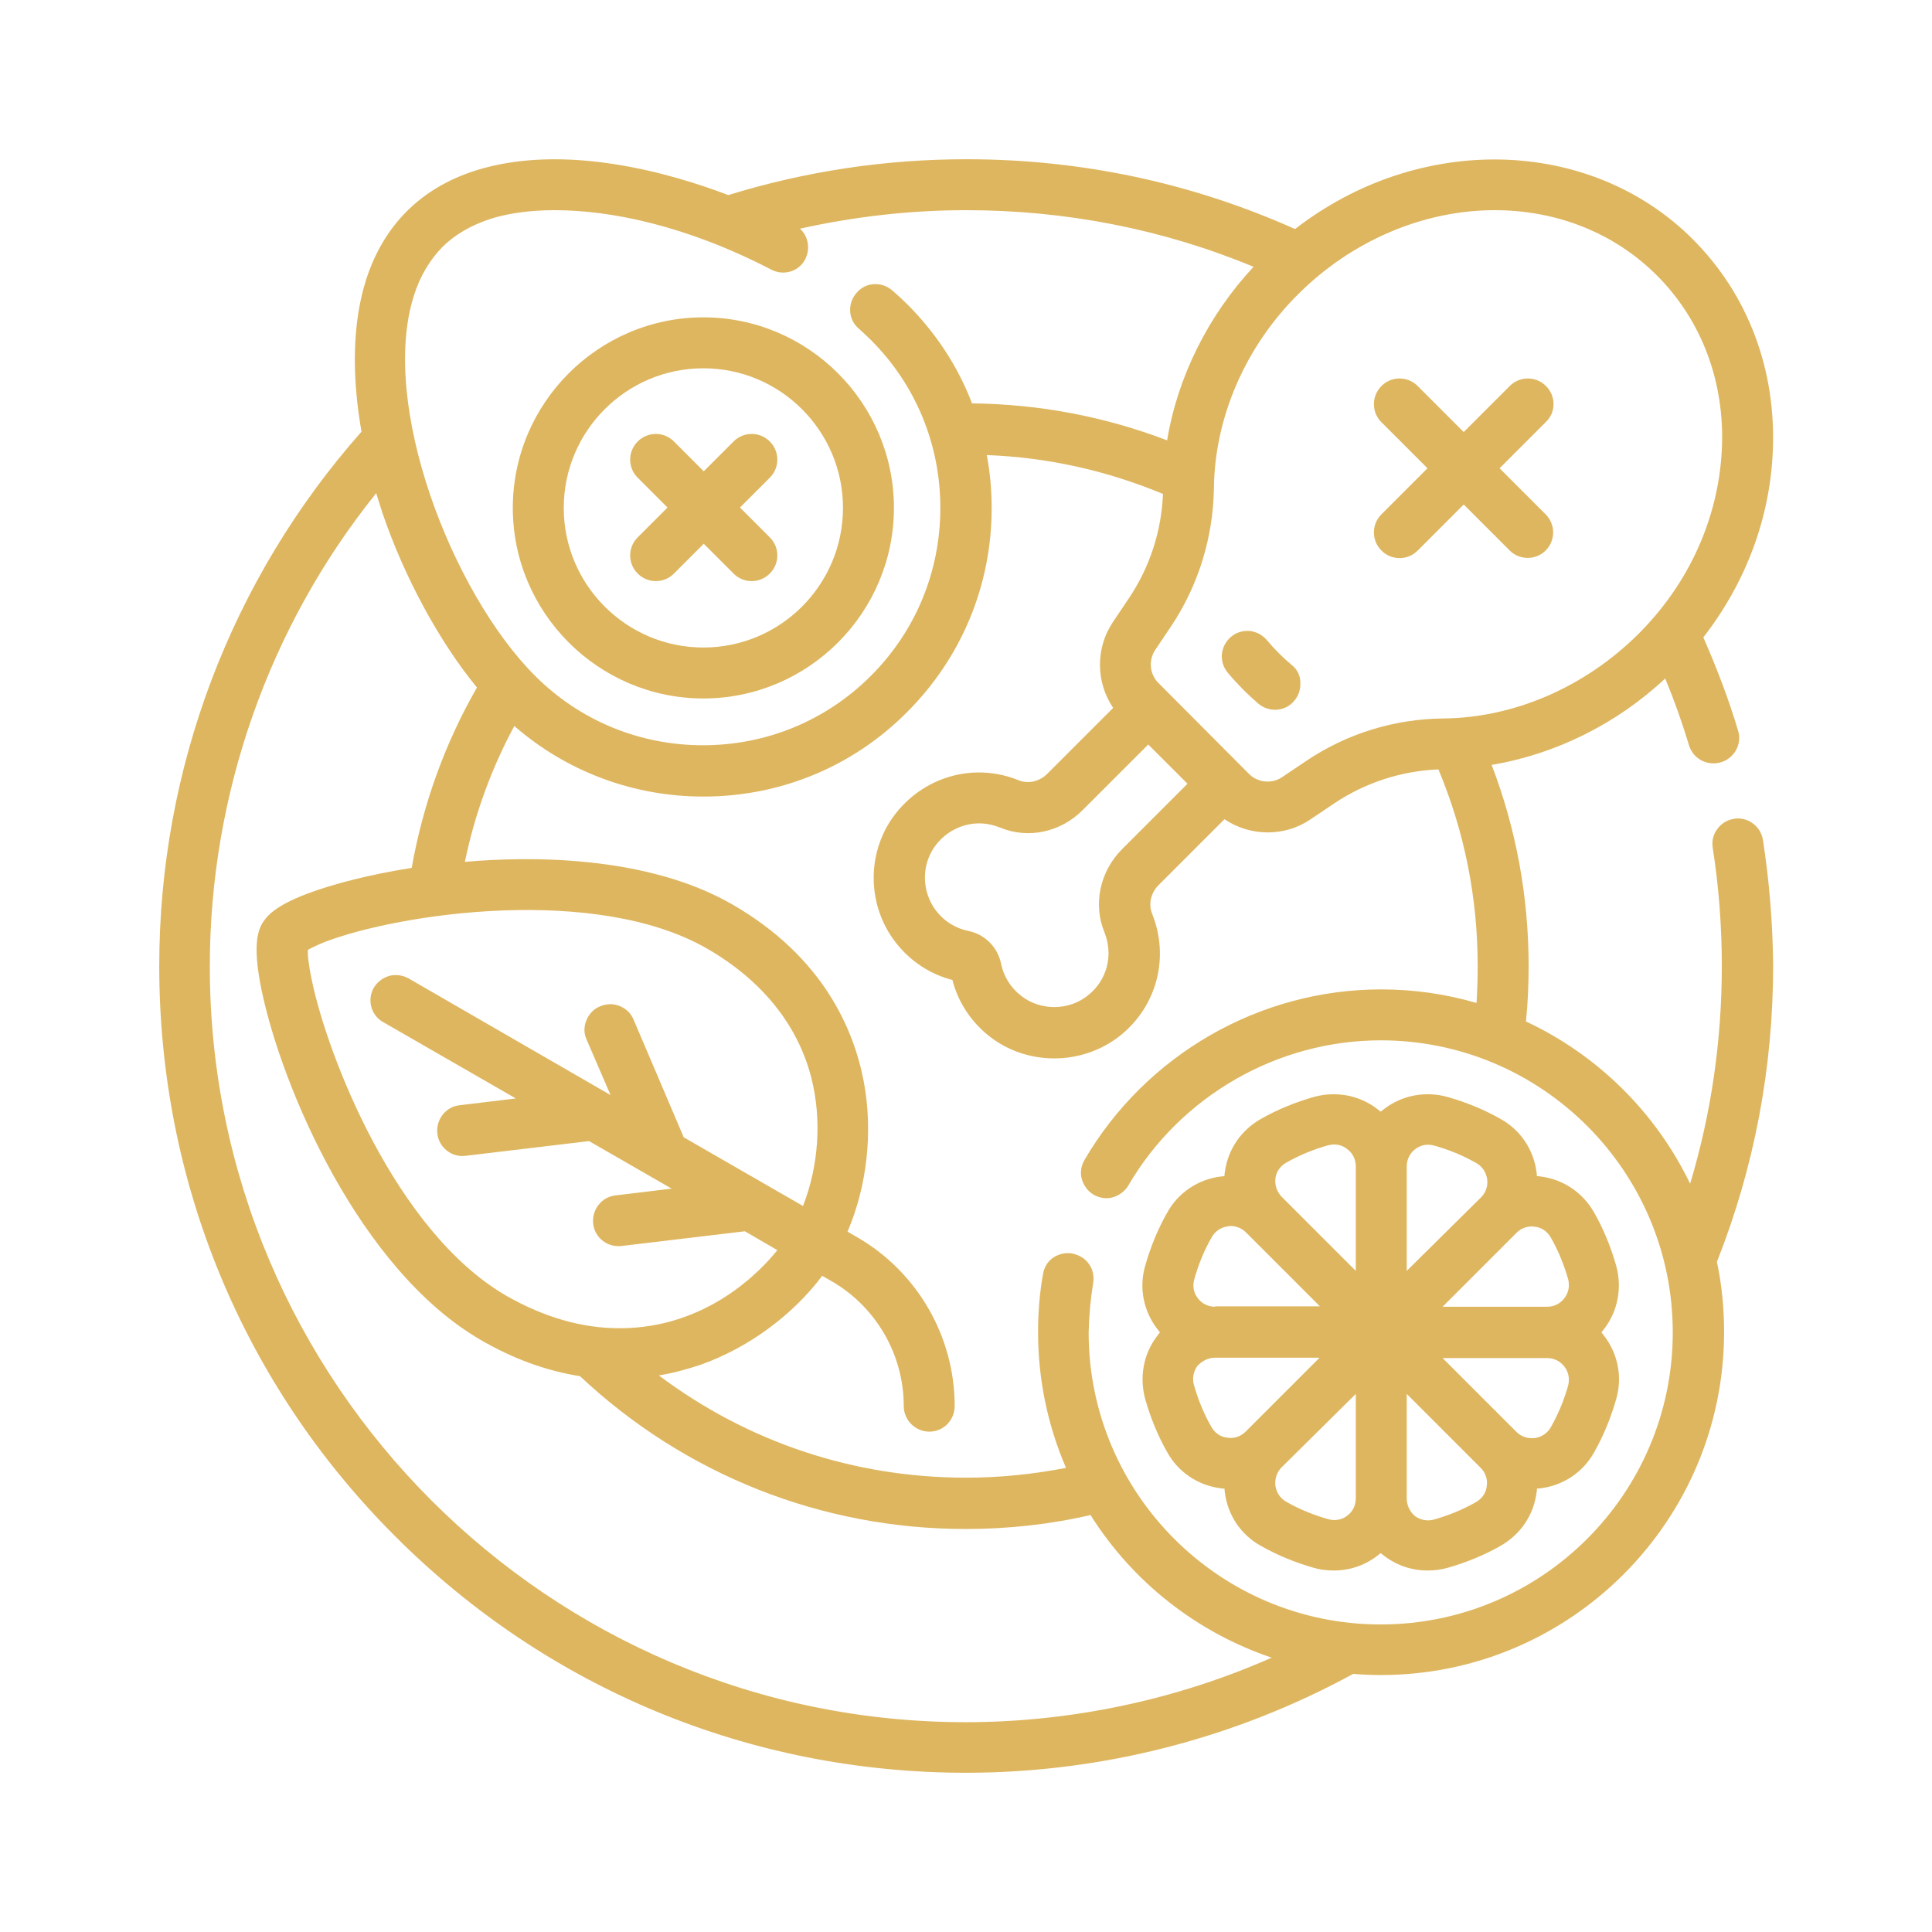 <?xml version="1.0" encoding="utf-8"?>
<!-- Generator: Adobe Illustrator 28.4.1, SVG Export Plug-In . SVG Version: 6.00 Build 0)  -->
<svg version="1.1" id="Capa_1" xmlns="http://www.w3.org/2000/svg" xmlns:xlink="http://www.w3.org/1999/xlink" x="0px" y="0px"
	 viewBox="0 0 512 512" style="enable-background:new 0 0 512 512;" xml:space="preserve">
<style type="text/css">
	.st0{fill:#DEB65F;}
</style>
<g>
	<path class="st0" d="M411.7,107.1c0-1.8-0.7-3.5-2-4.8c-1.3-1.3-3-2-4.8-2s-3.5,0.7-4.8,2l-12.2,12.2l-12.2-12.2
		c-1.3-1.3-3-2-4.8-2s-3.5,0.7-4.8,2s-2,3-2,4.8s0.7,3.5,2,4.8l12.2,12.2l-12.2,12.2c-1.3,1.3-2,3-2,4.8s0.7,3.5,2,4.8
		c1.3,1.3,3,2,4.8,2s3.5-0.7,4.8-2l12.2-12.2l12.2,12.2c2.6,2.6,6.9,2.6,9.5,0c1.3-1.3,2-3,2-4.8s-0.7-3.5-2-4.8l-12.2-12.2
		l12.2-12.2C411,110.6,411.7,108.9,411.7,107.1z"/>
	<path class="st0" d="M342.4,176.3c-1.2-1-2.4-2.1-3.5-3.2c-1.1-1.1-2.2-2.3-3.2-3.5c-1.2-1.4-2.8-2.2-4.6-2.4
		c-1.8-0.1-3.5,0.4-4.9,1.6c-1.4,1.2-2.2,2.8-2.4,4.6c-0.1,1.8,0.4,3.5,1.6,4.9c1.2,1.5,2.6,2.9,3.9,4.3c1.4,1.4,2.8,2.7,4.2,3.9
		c1.2,1,2.8,1.6,4.4,1.6c2,0,3.9-0.9,5.1-2.4c1.2-1.4,1.7-3.1,1.6-4.9C344.6,179.1,343.8,177.4,342.4,176.3z"/>
	<path class="st0" d="M467.2,222.6c-0.3-1.8-1.2-3.3-2.7-4.4c-1.5-1.1-3.2-1.5-5-1.2c-1.8,0.3-3.3,1.2-4.4,2.7
		c-1.1,1.5-1.5,3.2-1.2,5c1.6,10.3,2.4,20.8,2.4,31.3c0,19.7-2.8,39.1-8.4,57.7c-9.1-18.9-24.5-34.1-43.5-43
		c0.5-4.9,0.7-9.8,0.7-14.7c0-18.4-3.3-36.3-9.8-53.3c16.9-2.8,33.2-10.9,46-22.9c2.4,5.8,4.5,11.7,6.3,17.7
		c0.9,2.9,3.5,4.8,6.5,4.8c0.7,0,1.3-0.1,2-0.3c3.6-1.1,5.6-4.9,4.5-8.4c-2.5-8.4-5.7-16.7-9.2-24.7c11.2-14.4,17.6-31.4,18.4-49.1
		c1-21.7-6.5-41.7-21.2-56.4c-27.1-27.1-72.4-28.3-105.4-2.7c-27.5-12.3-56.8-18.5-87.1-18.5c-21.5,0-42.7,3.2-63.1,9.5
		c-14.9-5.7-43.3-14-67-6.5c-7.2,2.3-13.3,5.9-18.2,10.8c-4.9,4.9-8.5,11-10.8,18.2c-3.5,11-3.9,24.9-1.2,40.2
		C61.2,153.5,42.2,203.8,42.2,256c0,57.2,22.2,110.9,62.6,151.2c40.4,40.4,94.1,62.6,151.2,62.6c35.9,0,71.3-9.1,102.6-26.2
		c2.4,0.2,4.9,0.3,7.4,0.3c50.1,0,90.9-40.8,90.9-90.9c0-6.3-0.6-12.5-1.9-18.6c9.9-25,14.9-51.4,14.9-78.5
		C469.8,244.8,468.9,233.6,467.2,222.6z M213.4,68.7c1.4-2.8,0.8-6.1-1.4-8.1c14.4-3.2,29.2-4.9,44-4.9c26.4,0,52.1,5,76.2,15
		c-12,12.9-20.1,29.1-22.9,46c-16.5-6.3-33.8-9.6-51.7-9.8c-3.8-9.9-9.6-18.7-17.2-26.3c-1.2-1.2-2.5-2.4-3.9-3.6
		c-1.4-1.2-3.1-1.8-4.9-1.7c-1.8,0.1-3.4,0.9-4.6,2.3c-1.2,1.4-1.8,3.1-1.7,4.9c0.1,1.8,0.9,3.4,2.3,4.6c1.1,1,2.2,2,3.2,3
		c11.9,11.9,18.4,27.7,18.4,44.5c0,16.8-6.5,32.6-18.4,44.5c-11.9,11.9-27.7,18.4-44.5,18.4c-16.8,0-32.6-6.5-44.5-18.4
		c-22.1-22.1-41.3-72-32.1-100.8c1.6-5.1,4.2-9.4,7.5-12.8c3.3-3.3,7.6-5.8,12.8-7.5c4.4-1.4,10.1-2.3,17-2.3
		c14.9,0,34.9,4.1,57.3,15.7C207.6,73.2,211.7,72,213.4,68.7z M215,285.6c2.8,10.9,2,23.3-2.2,34l-31.6-18.2l-13.3-31.2
		c-0.7-1.7-2-2.9-3.7-3.6c-1.7-0.7-3.5-0.6-5.2,0.1c-1.7,0.7-2.9,2-3.6,3.7c-0.7,1.7-0.7,3.5,0.1,5.2l6.3,14.6l-53.5-30.9
		c-1.6-0.9-3.4-1.1-5.1-0.7c-1.7,0.5-3.2,1.6-4.1,3.1c-1.9,3.2-0.8,7.4,2.5,9.2l35.1,20.2l-14.9,1.8c-3.7,0.4-6.3,3.8-5.9,7.5
		c0.4,3.7,3.8,6.4,7.5,5.9l32.7-3.9l21.9,12.6l-14.9,1.8c-3.7,0.4-6.3,3.8-5.9,7.5c0.2,1.8,1.1,3.4,2.5,4.5c1.4,1.1,3.2,1.6,5,1.4
		l32.7-3.9l8.6,5c-4.3,5.4-18.6,20.7-41.8,20.7c0,0,0,0,0,0c-10,0-20-2.9-30-8.6c-29.4-17-47.5-63.8-51.6-83.8
		c-0.9-4.3-1.1-6.8-1-7.9c0.8-0.4,2.1-1.1,4.3-2c20-7.7,72-15.3,101.5,1.7C201.8,259.7,211.4,271.5,215,285.6z M287,214.6l17.3-17.3
		l10.4,10.4L297.4,225c-5.9,5.9-7.8,14.6-4.7,22.1c2.4,6,0.7,12.7-4.4,16.7c-5.1,4.1-12.6,4.1-17.7,0.1c-2.8-2.2-4.6-5.1-5.3-8.5
		c-0.9-4.4-4.3-7.8-8.7-8.7c-3.4-0.7-6.3-2.5-8.5-5.3c-4-5.2-4-12.6,0.1-17.7c2.8-3.5,7-5.5,11.3-5.5c1.8,0,3.7,0.4,5.5,1.1
		C272.4,222.4,281.1,220.6,287,214.6z M382.6,190.4c-13,0.1-25.7,4-36.5,11.3l-6.4,4.3c-2.7,1.8-6.4,1.4-8.7-0.9L307,181
		c-2.3-2.3-2.7-5.9-0.9-8.7l4.3-6.4c7.2-10.8,11.1-23.5,11.3-36.5c0.2-18.7,8.3-37.5,22.3-51.4c14.1-14.1,33.1-22.3,52.1-22.3
		c16.6,0,31.8,6.1,43,17.3c11.9,11.9,18.1,28.4,17.2,46.2c-0.9,18.1-8.7,35.5-22.2,48.9C420.1,182,401.4,190.2,382.6,190.4z
		 M109.1,230c-10.8,1.7-20.8,4.2-28.1,7c-8,3.1-10.3,5.7-11.5,7.7c-1.3,2.3-2.5,6.3-0.2,17.6c5.4,26,26,74.2,58.1,92.8
		c8.6,5,17.4,8.2,26.3,9.6c27.8,26.1,64,40.5,102.2,40.5c11.2,0,22.3-1.2,33.1-3.7c11.2,17.8,28.2,31.1,48,37.8
		c-25.3,11.2-53.3,17.1-81.1,17.1c-110.4,0-200.3-89.9-200.3-200.3c0-45.5,15.6-90,44.1-125.4c0.5,1.7,1.1,3.4,1.6,5.1
		c5.9,17.3,15.1,34.2,25.1,46.4C117.9,197,112.1,213.1,109.1,230z M289.7,340c0.3-1.8-0.1-3.6-1.1-5c-1-1.5-2.6-2.4-4.4-2.8
		c-0.4-0.1-0.8-0.1-1.2-0.1c-1.4,0-2.7,0.4-3.9,1.2c-1.5,1-2.4,2.6-2.7,4.4c-0.9,5-1.3,10.2-1.3,15.3c0,12.5,2.5,24.6,7.4,36
		c-8.7,1.7-17.6,2.6-26.5,2.6c-29.7,0-57.8-9.4-81.4-27.1c3.7-0.6,7.4-1.6,11-2.8c12.7-4.5,24.4-13.1,32.3-23.6l2.6,1.5
		c11.7,6.8,19,19.4,19,33c0,3.7,3,6.8,6.8,6.8c3.7,0,6.7-3,6.7-6.8c0-18.4-9.9-35.5-25.8-44.7l-2.6-1.5c5.2-12.1,6.8-26.6,4.3-39.8
		c-2.6-13.7-10.7-33-34.8-46.9c-22.7-13.1-53.9-12.8-70.9-11.3c2.6-12.6,7-24.7,13.1-36c13.9,12.1,31.6,18.7,50.1,18.7
		c20.4,0,39.6-7.9,54-22.4c14.4-14.4,22.4-33.6,22.4-54c0-4.7-0.4-9.5-1.3-14.1c16.1,0.6,31.8,4.1,46.7,10.3
		c-0.4,9.9-3.5,19.4-9,27.6l-4.3,6.4c-4.6,6.9-4.5,15.9,0.1,22.7l-17.5,17.5c-2,2-5,2.7-7.5,1.7c-11.5-4.7-24.5-1.3-32.4,8.5
		c-8,9.9-8.1,24.4-0.2,34.5c3.8,4.9,9.1,8.4,15,9.9c1.5,5.9,5,11.2,9.9,15c10,7.8,24.5,7.7,34.5-0.2c9.8-7.8,13.2-20.8,8.5-32.4
		c-1-2.5-0.3-5.5,1.7-7.5l17.5-17.5c6.8,4.6,15.9,4.7,22.7,0.1l6.4-4.3c8.2-5.5,17.8-8.6,27.6-9c6.9,16.5,10.4,34,10.4,52.1
		c0,3.2-0.1,6.5-0.3,9.8c-8.2-2.4-16.7-3.6-25.3-3.6c-32.2,0-62.3,17.3-78.6,45.2c-0.9,1.6-1.2,3.4-0.7,5.1s1.6,3.2,3.1,4.1
		c1.6,0.9,3.4,1.2,5.1,0.7c1.7-0.5,3.2-1.6,4.1-3.1c13.8-23.7,39.5-38.5,66.9-38.5c42.7,0,77.4,34.7,77.4,77.4
		c0,42.7-34.7,77.4-77.4,77.4c-42.7,0-77.4-34.7-77.4-77.4C288.6,348.7,289,344.3,289.7,340z"/>
	<path class="st0" d="M167,147.2c0,1.8,0.7,3.5,2,4.8s3,2,4.8,2c1.8,0,3.5-0.7,4.8-2l7.9-7.9l7.9,7.9c1.3,1.3,3,2,4.8,2
		c1.8,0,3.5-0.7,4.8-2c1.3-1.3,2-3,2-4.8s-0.7-3.5-2-4.8l-7.9-7.9l7.9-7.9c1.3-1.3,2-3,2-4.8c0-1.8-0.7-3.5-2-4.8
		c-1.3-1.3-3-2-4.8-2c-1.8,0-3.5,0.7-4.8,2l-7.9,7.9l-7.9-7.9c-1.3-1.3-3-2-4.8-2s-3.5,0.7-4.8,2c-1.3,1.3-2,3-2,4.8s0.7,3.5,2,4.8
		l7.9,7.9l-7.9,7.9C167.7,143.7,167,145.4,167,147.2z"/>
	<path class="st0" d="M135.9,134.6c0,27.8,22.7,50.5,50.5,50.5s50.5-22.7,50.5-50.5s-22.7-50.5-50.5-50.5S135.9,106.8,135.9,134.6z
		 M223.4,134.6c0,20.4-16.6,37-37,37c-20.4,0-37-16.6-37-37c0-20.4,16.6-37,37-37C206.8,97.6,223.4,114.2,223.4,134.6z"/>
	<path class="st0" d="M323.4,394.4c0.4,0.1,0.8,0.1,1.1,0.1c0,0.4,0.1,0.8,0.1,1.1c0.8,6,4.3,11.2,9.6,14.1c4.4,2.5,9.1,4.4,14,5.8
		c1.7,0.5,3.5,0.7,5.3,0.7c4.1,0,8.1-1.3,11.5-3.9c0.3-0.2,0.6-0.5,0.9-0.7c0.3,0.2,0.6,0.5,0.9,0.7c3.4,2.6,7.4,3.9,11.5,3.9
		c1.8,0,3.5-0.2,5.3-0.7c4.9-1.4,9.6-3.3,14-5.8c5.3-3,8.8-8.1,9.6-14.1c0.1-0.4,0.1-0.8,0.1-1.1c0.4,0,0.8-0.1,1.1-0.1
		c6-0.8,11.2-4.3,14.1-9.6c2.5-4.4,4.4-9.1,5.8-14c1.7-5.8,0.5-12-3.2-16.8c-0.2-0.3-0.5-0.6-0.7-0.9c0.2-0.3,0.5-0.6,0.7-0.9
		c3.7-4.8,4.8-11,3.2-16.8c-1.4-4.9-3.3-9.6-5.8-14c-3-5.3-8.1-8.8-14.1-9.6c-0.4-0.1-0.8-0.1-1.1-0.1c0-0.4-0.1-0.8-0.1-1.1
		c-0.8-6-4.3-11.2-9.6-14.1c-4.4-2.5-9.1-4.4-14-5.8c-5.8-1.6-12-0.5-16.8,3.2c-0.3,0.2-0.6,0.5-0.9,0.7c-0.3-0.2-0.6-0.5-0.9-0.7
		c-4.8-3.7-11-4.8-16.8-3.2c-4.9,1.4-9.6,3.3-14,5.8c-5.3,3-8.8,8.1-9.6,14.1c-0.1,0.4-0.1,0.8-0.1,1.1c-0.4,0-0.8,0.1-1.1,0.1
		c-6,0.8-11.2,4.3-14.1,9.6c-2.5,4.4-4.4,9.1-5.8,14c-1.7,5.8-0.5,12,3.2,16.8c0.2,0.3,0.5,0.6,0.7,0.9c-0.2,0.3-0.5,0.6-0.7,0.9
		c-3.7,4.8-4.8,11-3.2,16.8c1.4,4.9,3.3,9.6,5.8,14C312.2,390.1,317.4,393.6,323.4,394.4z M322,346.3c-1.8,0-3.5-0.8-4.6-2.3
		c-1.1-1.4-1.4-3.3-0.9-5c1.1-3.9,2.6-7.6,4.6-11.1c0.9-1.6,2.4-2.6,4.2-2.9c0.3,0,0.5-0.1,0.8-0.1c1.5,0,3,0.6,4.1,1.7l19.6,19.6
		H322z M322,359.8h27.7l-19.6,19.6c-1.3,1.3-3.1,1.9-4.9,1.6c-1.8-0.2-3.3-1.3-4.2-2.9c-2-3.5-3.5-7.2-4.6-11.1
		c-0.5-1.7-0.1-3.6,0.9-5C318.5,360.7,320.2,359.8,322,359.8z M359.3,369.4v27.7c0,1.8-0.8,3.5-2.3,4.6c-1.4,1.1-3.3,1.4-5,0.9
		c-3.9-1.1-7.6-2.6-11.1-4.6c-1.6-0.9-2.6-2.4-2.9-4.2c-0.2-1.8,0.3-3.6,1.6-4.9L359.3,369.4z M338,312.3c0.2-1.8,1.3-3.3,2.9-4.2
		c3.5-2,7.2-3.5,11.1-4.6c0.5-0.1,1-0.2,1.6-0.2c1.2,0,2.4,0.4,3.4,1.2c1.5,1.1,2.3,2.8,2.3,4.6v27.7l-19.6-19.6
		C338.4,315.9,337.8,314.1,338,312.3z M372.8,397.1v-27.7l19.6,19.6c1.3,1.3,1.9,3.1,1.6,4.9v0c-0.2,1.8-1.3,3.3-2.9,4.2
		c-3.5,2-7.2,3.5-11.1,4.6c-1.7,0.5-3.6,0.1-5-0.9C373.6,400.6,372.8,398.9,372.8,397.1z M372.8,336.8v-27.7c0-1.8,0.8-3.5,2.3-4.6
		c1.4-1.1,3.3-1.4,5-0.9c3.9,1.1,7.6,2.6,11.1,4.6c1.6,0.9,2.6,2.4,2.9,4.2c0.3,1.8-0.3,3.6-1.6,4.9L372.8,336.8z M414.6,344
		c-1.1,1.5-2.8,2.3-4.6,2.3h-27.7l19.6-19.6c1.3-1.3,3.1-1.9,4.9-1.6c1.8,0.2,3.3,1.3,4.2,2.9c2,3.5,3.5,7.2,4.6,11.1
		C416,340.8,415.7,342.6,414.6,344z M415.6,367.1c-1.1,3.9-2.6,7.6-4.6,11.1c-0.9,1.6-2.4,2.6-4.2,2.9c-1.8,0.2-3.6-0.3-4.9-1.6
		l-19.6-19.6H410c1.8,0,3.5,0.8,4.6,2.3C415.7,363.6,416,365.4,415.6,367.1z"/>
</g>
</svg>
